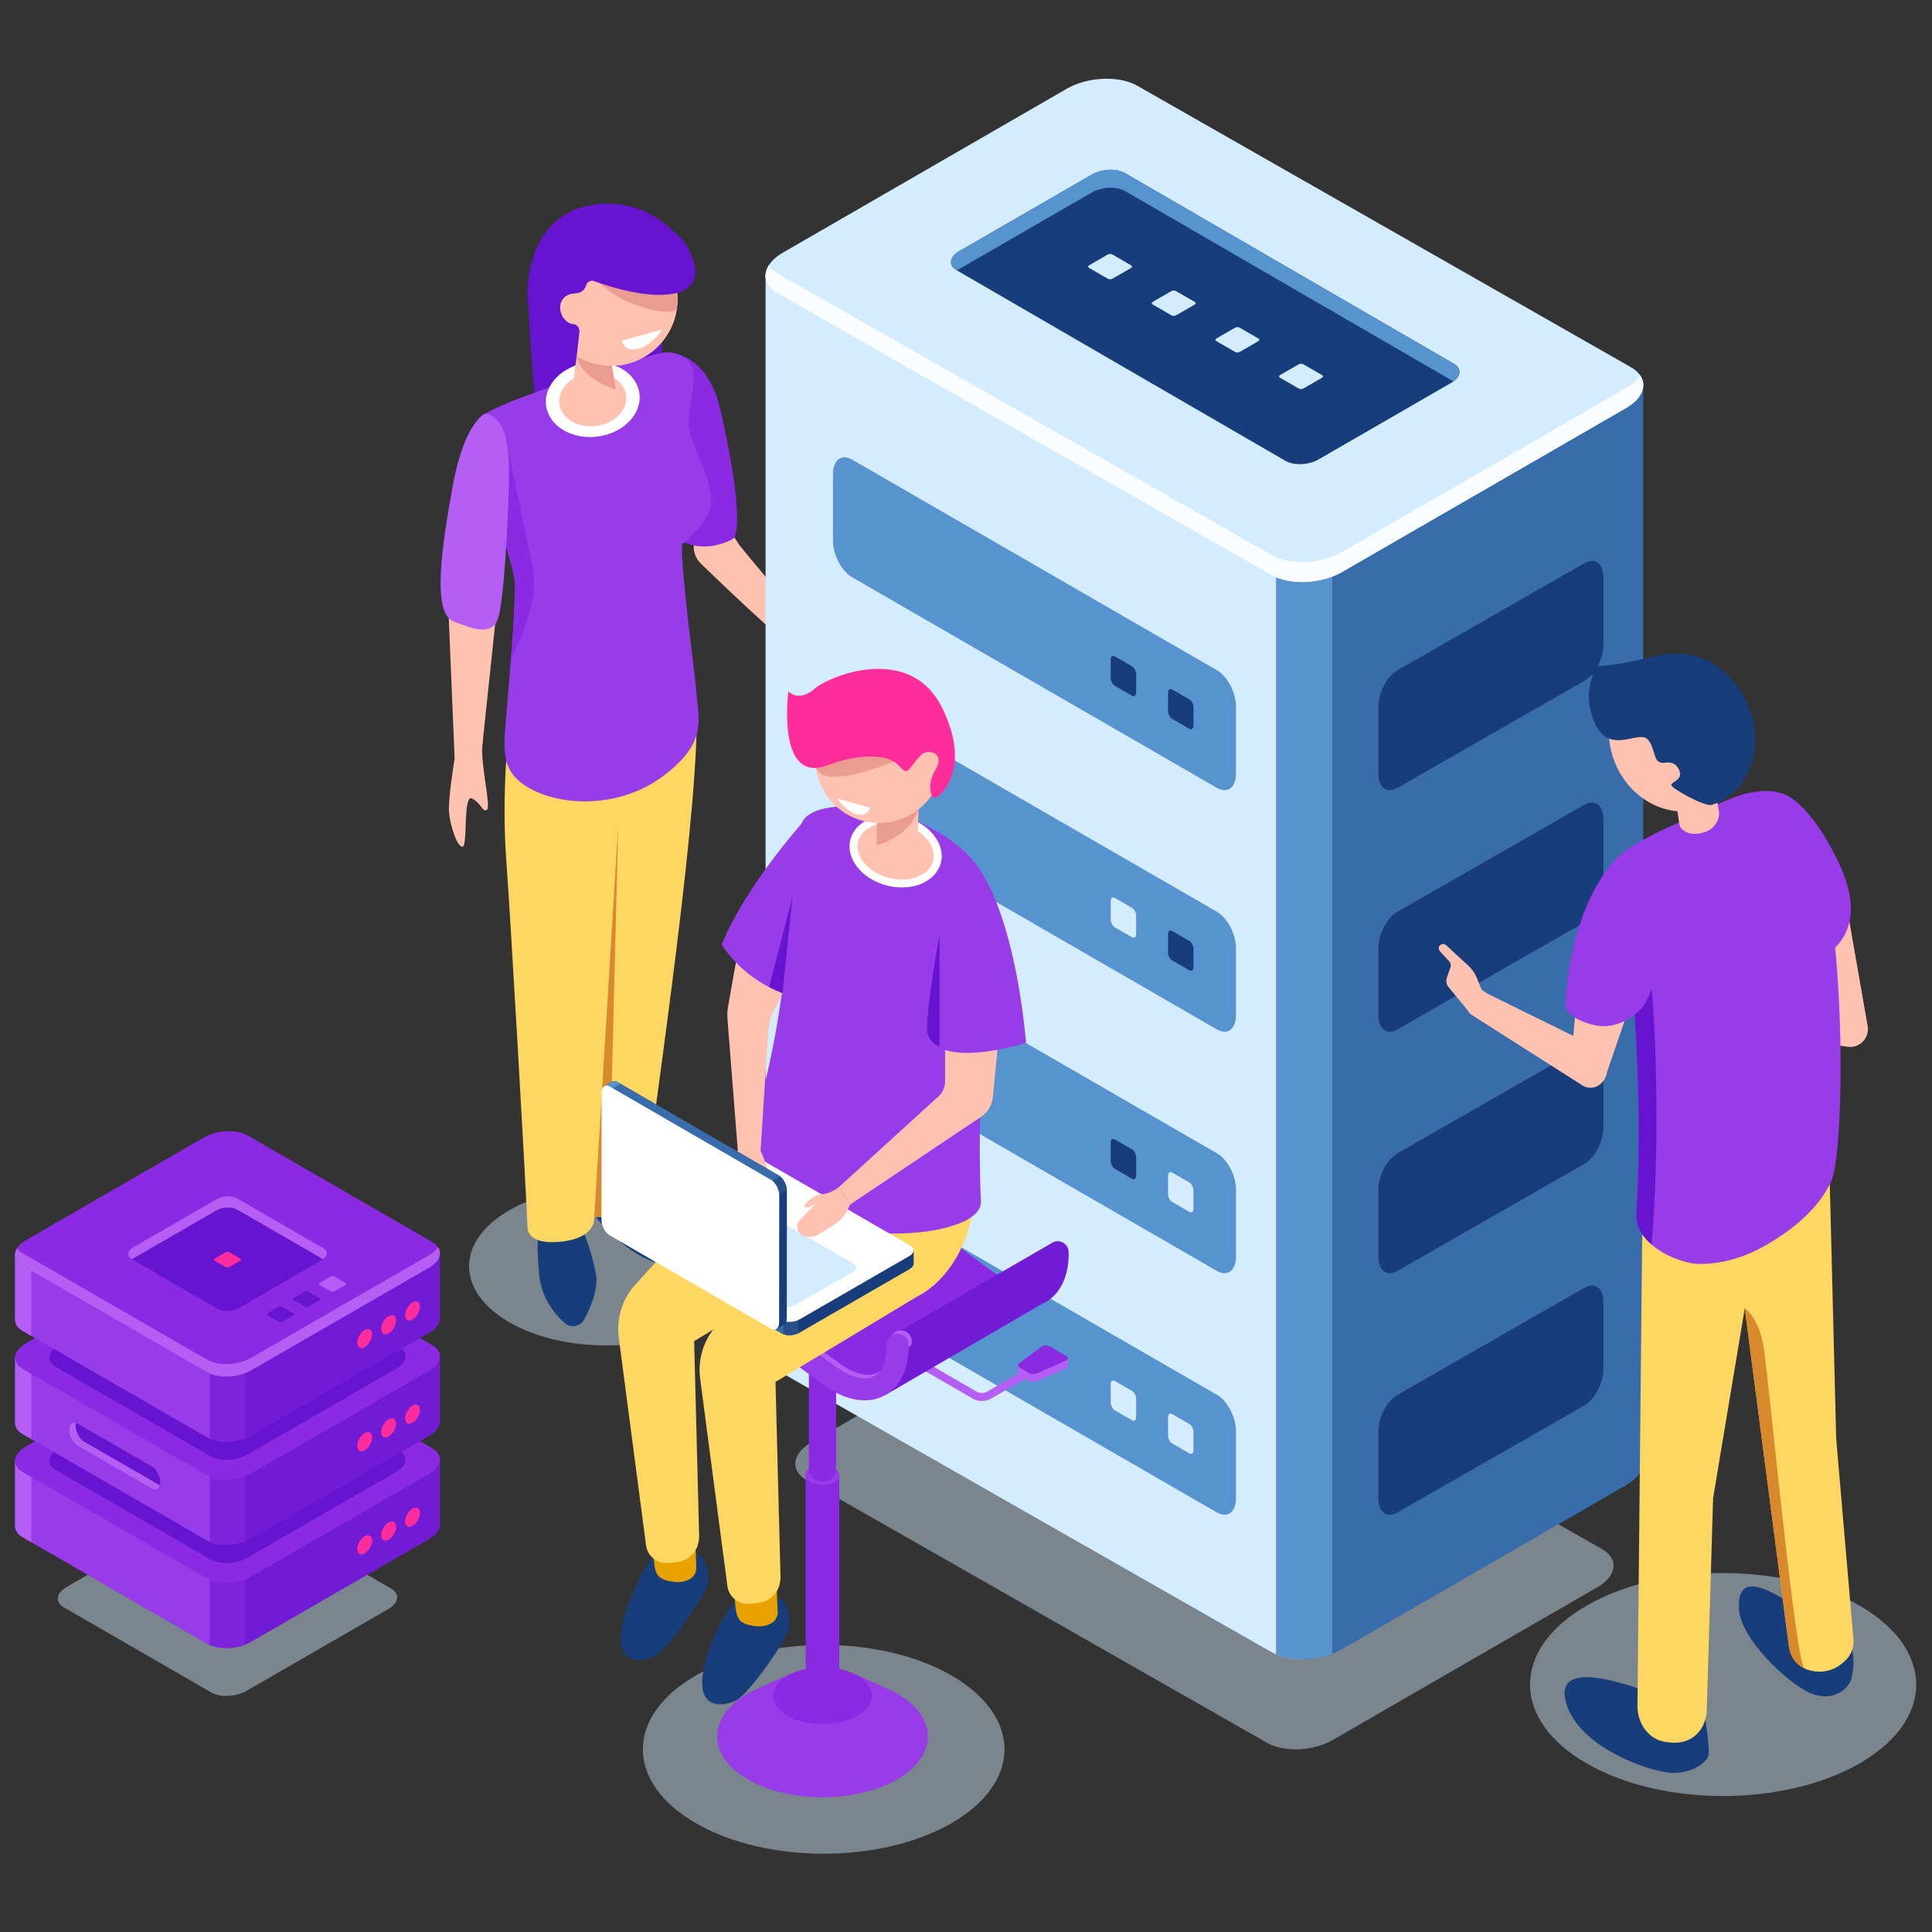 <?xml version="1.0" encoding="utf-8"?>
<!-- Generator: Adobe Illustrator 14.0.0, SVG Export Plug-In . SVG Version: 6.00 Build 43363)  -->
<!DOCTYPE svg PUBLIC "-//W3C//DTD SVG 1.1//EN" "http://www.w3.org/Graphics/SVG/1.1/DTD/svg11.dtd">
<svg version="1.1" id="Layer_1" xmlns="http://www.w3.org/2000/svg" xmlns:xlink="http://www.w3.org/1999/xlink" x="0px" y="0px"
	 width="500px" height="500px" viewBox="0 0 500 500" enable-background="new 0 0 500 500" xml:space="preserve">
<rect x="0" y="0" width="500" height="500" fill="#333333" stroke="none"/>
<g>
	<g>
		<path opacity="0.5" fill="#C4D9E8" d="M182,342.197c-13.864,8.004-36.339,8.004-50.203,0
			c-13.863-8.006-13.863-20.979-0.001-28.983c13.862-8.005,36.34-8.005,50.202,0C195.863,321.219,195.863,334.193,182,342.197z"/>
		<path opacity="0.5" fill="#C4D9E8" d="M481.274,456.359c-19.517,11.267-51.158,11.267-70.675-0.002
			c-19.516-11.268-19.518-29.535,0-40.804c19.516-11.269,51.157-11.268,70.675,0.002
			C500.792,426.822,500.794,445.093,481.274,456.359z"/>
		<g>
			<path fill="#6614CF" d="M136.541,75.776c0,0,0.926,19.089,2.379,31.918c1.452,12.829,32.349-9.854,32.349-9.854V83.234
				L136.541,75.776z"/>
			<g>
				<path fill="#173D7A" d="M152.997,313.28c0.464,1.161,8.468,10.907,16.474,13.341c3.48,1.06,5.821,1.198,7.355,1.018
					c1.539-0.185,2.488-1.77,1.97-3.232c-1.377-3.877-5.325-11.954-15.357-16.928C149.864,300.75,152.997,313.28,152.997,313.28z"/>
				<path fill="#173D7A" d="M150.328,317.024c0,0,3.016,7.076,3.944,12.994c0.568,3.607-1.414,8.298-3.044,11.405
					c-1.013,1.927-3.579,2.362-5.191,0.899c-2.617-2.376-5.948-6.499-6.498-12.421c-0.927-9.979,0-11.72,0-11.72L150.328,317.024z"
					/>
				<path fill="#FDD762" d="M131.043,196.429c0,0-1.043,12.586,0,26.509c1.045,13.921,4.783,79.031,5.48,94.693
					c0,0-0.35,4.743,8.83,3.698c9.181-1.045,8.442-6.309,8.442-6.309s12.892-0.175,13.298-7.772
					c0.407-7.6,13.204-90.748,13.204-120.64L131.043,196.429z"/>
				<g>
					<path fill="#FFC2B0" d="M185.067,131.351l6.316,9.783l21.711,26.226c0,0-0.745,2.434-3.449,3.071
						c-2.112,0.498-20.373-16.925-28.26-24.57c-2.095-2.031-2.443-5.265-0.833-7.697L185.067,131.351z"/>
					<path fill="#8A2AE3" d="M172.744,91.195c0,0,10.034-0.26,13.527,14.241c3.494,14.502,6.225,32.659,3.187,34.168
						c-9.12,4.529-14.891-0.771-14.891-0.771L172.744,91.195z"/>
					<path fill="#983BE9" d="M175.747,91.811c-1.712-0.715-3.633-0.81-5.416-0.297c-8.548,2.455-40.69,11.887-45.987,16.416
						c-6.121,5.231,9.179,34.628,8.958,44.266c-0.221,9.637-1.307,20.999-2.159,31.477c-0.852,10.478-2.004,16.222,6.565,20.676
						c8.571,4.454,23.202,4.661,34.154-3.685c10.954-8.345,8.967-14.056,8.511-20.115c-0.456-6.058-4.186-32.262-3.862-39.7
						c0,0,3.858-2.844,6.719-7.719c2.858-4.875-2.191-13.837-4.287-19.665c-2.097-5.826,1.181-12.488,0.533-17.243
						C179.141,93.773,177.578,92.575,175.747,91.811z"/>
					
						<ellipse transform="matrix(0.992 -0.127 0.127 0.992 -11.892 20.328)" fill="#FFFFFF" cx="153.396" cy="103.379" rx="12.175" ry="9.665"/>
					
						<ellipse transform="matrix(0.992 -0.127 0.127 0.992 -11.894 20.332)" fill="#FFC2B0" cx="153.396" cy="103.379" rx="8.701" ry="6.908"/>
					<path fill="#FFC2B0" d="M157.29,89.85c0,0-5.802-4.772-6.942-2.355c-1.14,2.417-2.08,12.788-2.08,12.788l11.523,3.096
						l-1.75-10.508C158.042,92.871,160.35,90.915,157.29,89.85z"/>
					<circle fill="#FFC2B0" cx="158.124" cy="77.47" r="17.204"/>
					<path fill="#EA9C92" d="M149.545,90.501c-0.103,0.542-0.2,1.123-0.293,1.716c1.157,5.985,10.113,8.605,10.113,8.605
						l-1.323-7.952c0,0,1.086-0.921,0.779-1.843C155.28,89.911,150.821,88.921,149.545,90.501z"/>
					<circle fill="#FFC2B0" cx="158.124" cy="77.47" r="17.204"/>
					<polygon fill="#FFC2B0" points="115.735,150.294 117.661,196.333 124.392,197.027 128.771,155.583 					"/>
					<path fill="#8A2AE3" d="M137.853,146.446c-2.227-9.831-6.625-31.549-6.625-31.549l-1.881,21.602
						c2.17,6.407,4.034,12.288,3.956,15.696c-0.13,5.656-0.559,11.91-1.063,18.227l0.001,0.02
						C132.24,170.441,140.082,156.276,137.853,146.446z"/>
					<path fill="#B45EF4" d="M125.628,106.985c0,0-5.38,2.056-8.427,18.587c-3.046,16.532-5.324,33.091,0.107,35.224
						c5.43,2.136,9.967,3.74,11.564-0.683c1.595-4.422,2.586-25.727,2.786-33.389C131.857,119.063,132.15,108.5,125.628,106.985z"/>
					<path fill="#FFC2B0" d="M211.485,165.443c0,0,2.915,1.071,5.021,3.366c1.728,1.883,2.675,3.48,3.431,4.606
						c1.677,2.5,3.089,7.906,2.068,8.579c-1.022,0.674-6.868-9.05-7.811-6.789c-0.943,2.262,0.007,4.353-1.201,4.387
						c-1.208,0.034-5.411-9.774-8.714-12.815C200.975,163.735,211.485,165.443,211.485,165.443z"/>
				</g>
				<path fill="#D8892B" d="M153.795,315.021c0,0,1.598-0.023,3.683-0.382l0,0l2.524-101.209L153.795,315.021z"/>
			</g>
			<path fill="#FFC2B0" d="M117.714,195.947c0,0-1.779,10.746-1.511,14.188c0.267,3.441,2.11,9.119,3.508,8.998
				c1.398-0.119,0.046-13.84,2.501-12.473c2.456,1.366,2.713,3.711,3.826,2.883c1.111-0.829-1.939-12.556-1.126-17.642
				C125.727,186.816,117.714,195.947,117.714,195.947z"/>
			<path fill="#EA9C92" d="M164.73,78.972c8.631,3.065,10.311,1.195,10.394,1.095c0.079-0.52,0.143-1.047,0.174-1.583
				c0.112-1.906-0.103-3.751-0.574-5.497l-22.391-3.023C152.333,69.964,155.868,75.824,164.73,78.972z"/>
			<path fill="#6614CF" d="M175.917,61.344c-2.033-1.743-9.372-10.364-22.52-8.328c-8.218,1.27-15.145,6.876-16.68,19.664
				c-1.037,8.616,2.126,17.102,7.951,23.377c0.316-0.147,0.643-0.281,0.936-0.473c3.292-2.168,3.647-3.36,3.647-3.37l0.729-6.526
				c-0.024-0.926-0.717-1.751-1.641-1.809c-0.715-0.045-1.583-0.388-2.41-1.468c-1.888-2.47-1.017-6.32,2.76-6.466
				c1.976-0.075,2.739-1.143,3.019-2.146c0.243-0.873,1.163-1.356,2.015-1.049c4.298,1.556,14.886,4.908,21.7,2.977
				C184.136,73.258,177.951,63.087,175.917,61.344z"/>
			<path fill="#FFFFFF" d="M166.113,86.743l5.263-1.445c0,0-2.512,3.952-6.18,4.959c-3.668,1.008-4.239-2.097-4.239-2.097
				L166.113,86.743z"/>
		</g>
	</g>
	<g>
		<g>
			<path opacity="0.5" fill="#C4D9E8" d="M327.885,451.027l-119.13-67.929c-4.356-2.515-3.81-6.91,1.22-9.813l68.546-39.574
				c5.029-2.906,12.641-3.22,16.995-0.705l119.133,67.929c4.354,2.516,3.81,6.909-1.221,9.814l-68.546,39.573
				C339.852,453.227,332.241,453.543,327.885,451.027z"/>
			<path fill="#396CAA" d="M425.269,378.067L425.269,378.067V99.952L314.704,71.014L294.34,59.256
				c-4.674-2.698-12.838-2.36-18.236,0.755l-18.999,10.97l-58.971-0.033l17.461,268.484c-0.132,1.825,0.886,3.588,3.131,4.883
				l110.336,83.255c4.674,2.698,12.838,2.36,18.234-0.757l73.532-42.454C423.943,382.563,425.445,380.236,425.269,378.067z"/>
			<path fill="#D4ECFF" d="M285.879,57.448c-3.42,0.083-6.97,0.944-9.775,2.563l-18.999,10.97l-58.971-0.033v278.866
				c-0.134,1.826,0.885,3.589,3.13,4.883l127.799,72.873c2.246,1.298,5.298,1.884,8.462,1.809l1.316-280.608L285.879,57.448z"/>
			<path fill="#5793CE" d="M330.236,428.146c4.03,1.726,9.861,1.631,14.575-0.168V145.455h-14.575V428.146z"/>
			<path fill="#D4ECFF" d="M329.063,148.804L201.264,75.932c-4.673-2.698-4.088-7.413,1.309-10.527l73.531-42.454
				c5.398-3.116,13.563-3.455,18.236-0.756l127.798,72.872c4.673,2.699,4.089,7.412-1.309,10.528l-73.532,42.453
				C341.9,151.164,333.736,151.502,329.063,148.804z"/>
			<path fill="#FAFDFF" d="M420.829,100.423l-73.532,42.454c-5.396,3.116-13.561,3.455-18.234,0.756L201.264,70.761
				c-1.043-0.602-1.807-1.308-2.333-2.069c-1.605,2.583-0.877,5.387,2.333,7.24l127.799,72.872
				c4.674,2.698,12.838,2.36,18.234-0.757l73.532-42.453c4.193-2.422,5.467-5.804,3.642-8.459
				C423.739,98.313,422.521,99.448,420.829,100.423z"/>
			<g>
				<path fill="#173D7A" d="M332.678,119.271l-85.085-49.321c-2.187-1.264-1.913-3.468,0.613-4.927l34.408-19.866
					c2.526-1.458,6.348-1.616,8.534-0.354l85.085,49.322c2.188,1.262,1.913,3.468-0.612,4.926l-34.41,19.866
					C338.686,120.375,334.865,120.533,332.678,119.271z"/>
				<g>
					<path fill="#D4ECFF" d="M286.742,72.164l-4.93-2.846c-0.303-0.175-0.265-0.48,0.085-0.682l4.76-2.749
						c0.349-0.202,0.879-0.224,1.181-0.049l4.932,2.846c0.303,0.175,0.264,0.479-0.086,0.682l-4.761,2.749
						C287.574,72.316,287.045,72.339,286.742,72.164z"/>
					<path fill="#D4ECFF" d="M303.215,81.634l-4.932-2.846c-0.302-0.174-0.264-0.48,0.085-0.682l4.761-2.749
						c0.351-0.202,0.879-0.224,1.181-0.048l4.93,2.847c0.305,0.175,0.266,0.479-0.084,0.681l-4.761,2.749
						C304.047,81.788,303.516,81.81,303.215,81.634z"/>
					<path fill="#D4ECFF" d="M319.686,91.106l-4.931-2.847c-0.303-0.174-0.264-0.479,0.085-0.681l4.763-2.749
						c0.348-0.202,0.876-0.224,1.18-0.049l4.93,2.847c0.303,0.175,0.267,0.48-0.085,0.681l-4.76,2.749
						C320.518,91.26,319.988,91.281,319.686,91.106z"/>
					<path fill="#D4ECFF" d="M336.159,100.578l-4.933-2.847c-0.304-0.174-0.265-0.48,0.085-0.681l4.761-2.75
						c0.351-0.202,0.879-0.223,1.18-0.049l4.932,2.847c0.304,0.174,0.267,0.48-0.085,0.682l-4.761,2.748
						C336.99,100.731,336.459,100.752,336.159,100.578z"/>
				</g>
				<path fill="#5793CE" d="M247.592,69.949l0.1,0.058c0.167-0.119,0.321-0.241,0.513-0.352l34.408-19.866
					c2.526-1.458,6.348-1.617,8.534-0.354l84.983,49.263c2.016-1.443,2.122-3.407,0.102-4.574l-85.085-49.322
					c-2.187-1.262-6.008-1.104-8.534,0.354l-34.408,19.866C245.68,66.481,245.405,68.686,247.592,69.949z"/>
			</g>
			<g>
				<path fill="#5793CE" d="M314.941,203.905l-94.428-54.52c-2.723-1.572-4.931-5.788-4.931-9.418v-17.299
					c0-3.63,2.208-5.299,4.931-3.727l94.428,54.519c2.725,1.573,4.933,5.79,4.933,9.419v17.3
					C319.874,203.809,317.666,205.477,314.941,203.905z"/>
				<g>
					<path fill="#173D7A" d="M307.801,188.611l-4.438-2.562c-0.591-0.342-1.074-1.261-1.074-2.052v-4.74
						c0-0.792,0.483-1.155,1.074-0.813l4.438,2.563c0.594,0.343,1.076,1.262,1.076,2.053v4.74
						C308.877,188.591,308.395,188.955,307.801,188.611z"/>
					<path fill="#173D7A" d="M292.963,180.045l-4.438-2.563c-0.594-0.342-1.074-1.262-1.074-2.053v-4.74
						c0-0.791,0.48-1.154,1.074-0.812l4.438,2.563c0.594,0.341,1.074,1.261,1.074,2.052v4.741
						C294.037,180.023,293.557,180.387,292.963,180.045z"/>
				</g>
			</g>
			<g>
				<path fill="#5793CE" d="M314.941,266.412l-94.428-54.52c-2.723-1.572-4.931-5.789-4.931-9.418v-17.301
					c0-3.629,2.208-5.297,4.931-3.727l94.428,54.52c2.725,1.572,4.933,5.789,4.933,9.417v17.301
					C319.874,266.315,317.666,267.985,314.941,266.412z"/>
				<g>
					<path fill="#173D7A" d="M307.801,251.118l-4.438-2.562c-0.591-0.342-1.074-1.262-1.074-2.053v-4.741
						c0-0.791,0.483-1.155,1.074-0.811l4.438,2.561c0.594,0.343,1.076,1.262,1.076,2.053v4.74
						C308.877,251.098,308.395,251.46,307.801,251.118z"/>
					<path fill="#D4ECFF" d="M292.963,242.552l-4.438-2.563c-0.594-0.343-1.074-1.261-1.074-2.052v-4.741
						c0-0.79,0.48-1.154,1.074-0.811l4.438,2.561c0.594,0.343,1.074,1.262,1.074,2.053v4.74
						C294.037,242.53,293.557,242.893,292.963,242.552z"/>
				</g>
			</g>
			<g>
				<path fill="#5793CE" d="M314.941,328.917l-94.428-54.518c-2.723-1.573-4.931-5.788-4.931-9.42v-17.299
					c0-3.63,2.208-5.299,4.931-3.727l94.428,54.52c2.725,1.572,4.933,5.789,4.933,9.418v17.301
					C319.874,328.823,317.666,330.491,314.941,328.917z"/>
				<g>
					<path fill="#D4ECFF" d="M307.801,313.625l-4.438-2.563c-0.591-0.343-1.074-1.261-1.074-2.054v-4.739
						c0-0.791,0.483-1.155,1.074-0.812l4.438,2.563c0.594,0.342,1.076,1.262,1.076,2.052v4.741
						C308.877,313.604,308.395,313.967,307.801,313.625z"/>
					<path fill="#173D7A" d="M292.963,305.057l-4.438-2.561c-0.594-0.343-1.074-1.261-1.074-2.054v-4.739
						c0-0.792,0.48-1.155,1.074-0.813l4.438,2.562c0.594,0.343,1.074,1.261,1.074,2.053v4.74
						C294.037,305.037,293.557,305.401,292.963,305.057z"/>
				</g>
			</g>
			<g>
				<path fill="#5793CE" d="M314.941,391.425l-94.428-54.52c-2.723-1.572-4.931-5.789-4.931-9.418v-17.301
					c0-3.629,2.208-5.298,4.931-3.725l94.428,54.519c2.725,1.57,4.933,5.787,4.933,9.418v17.3
					C319.874,391.328,317.666,392.996,314.941,391.425z"/>
				<g>
					<path fill="#D4ECFF" d="M307.801,376.132l-4.438-2.563c-0.591-0.341-1.074-1.263-1.074-2.052v-4.743
						c0-0.789,0.483-1.153,1.074-0.81l4.438,2.561c0.594,0.343,1.076,1.263,1.076,2.052v4.742
						C308.877,376.109,308.395,376.473,307.801,376.132z"/>
					<path fill="#D4ECFF" d="M292.963,367.565l-4.438-2.564c-0.594-0.342-1.074-1.261-1.074-2.052v-4.74
						c0-0.791,0.48-1.155,1.074-0.812l4.438,2.56c0.594,0.345,1.074,1.264,1.074,2.056v4.738
						C294.037,367.544,293.557,367.906,292.963,367.565z"/>
				</g>
			</g>
		</g>
		<g>
			<path fill="#173D7A" d="M361.654,203.905l48.377-27.698c2.722-1.571,4.929-5.788,4.929-9.417v-17.301
				c0-3.628-2.207-5.297-4.929-3.727l-48.377,27.698c-2.723,1.573-4.93,5.79-4.93,9.419v17.3
				C356.725,203.809,358.932,205.477,361.654,203.905z"/>
			<path fill="#173D7A" d="M361.654,266.412l48.377-27.698c2.722-1.573,4.929-5.789,4.929-9.418v-17.3
				c0-3.631-2.207-5.298-4.929-3.727l-48.377,27.698c-2.723,1.572-4.93,5.789-4.93,9.417v17.301
				C356.725,266.315,358.932,267.985,361.654,266.412z"/>
			<path fill="#173D7A" d="M361.654,328.917l48.377-27.697c2.722-1.57,4.929-5.787,4.929-9.417v-17.302
				c0-3.629-2.207-5.297-4.929-3.726l-48.377,27.698c-2.723,1.572-4.93,5.789-4.93,9.418v17.301
				C356.725,328.823,358.932,330.491,361.654,328.917z"/>
			<path fill="#173D7A" d="M361.654,391.425l48.377-27.697c2.722-1.573,4.929-5.789,4.929-9.418v-17.301
				c0-3.632-2.207-5.299-4.929-3.726l-48.377,27.697c-2.723,1.57-4.93,5.787-4.93,9.418v17.3
				C356.725,391.328,358.932,392.996,361.654,391.425z"/>
		</g>
	</g>
	<g>
		<path opacity="0.5" fill="#C4D9E8" d="M54.646,437.992l-38.095-21.994c-2.338-1.35-2.044-3.708,0.655-5.266l36.785-21.238
			c2.699-1.559,6.784-1.729,9.122-0.38l38.096,21.997c2.337,1.348,2.043,3.706-0.656,5.266l-36.785,21.236
			C61.069,439.173,56.984,439.343,54.646,437.992z"/>
		<g>
			<path fill="#721BD5" d="M113.845,394.357L113.845,394.357v-16.459l-36.908-0.021l-12.757-7.364
				c-2.929-1.692-8.042-1.479-11.423,0.473l-11.902,6.873l-36.941-0.021v16.928c-0.084,1.144,0.554,2.248,1.961,3.062l47.703,27.541
				c2.929,1.69,8.042,1.479,11.423-0.473l46.062-26.594C113.013,397.174,113.955,395.715,113.845,394.357z"/>
			<path fill="#983BE9" d="M58.879,369.38c-2.142,0.052-4.366,0.591-6.123,1.605l-11.902,6.873l-36.941-0.021v16.928
				c-0.084,1.144,0.554,2.248,1.961,3.062l47.703,27.541c1.407,0.813,3.32,1.18,5.301,1.133V369.38z"/>
			<path fill="#B45EF4" d="M8.094,377.841l-4.181-0.004v16.928c-0.084,1.144,0.554,2.248,1.961,3.062l2.219,1.279V377.841z"/>
			<path fill="#7E23DC" d="M54.313,425.727c2.525,1.084,6.178,1.021,9.131-0.104v-19.22h-9.131V425.727z"/>
			<path fill="#8A2AE3" d="M53.578,408.5L5.875,380.957c-2.928-1.689-2.561-4.642,0.82-6.594l46.062-26.594
				c3.381-1.952,8.495-2.165,11.423-0.475l47.703,27.544c2.929,1.689,2.561,4.643-0.82,6.595l-46.062,26.593
				C61.62,409.979,56.507,410.19,53.578,408.5z"/>
			<path fill="#6614CF" d="M54.437,403.543l-39.976-23.08c-2.453-1.415-2.146-3.891,0.688-5.524l38.6-22.287
				c2.833-1.637,7.119-1.814,9.572-0.397l39.976,23.08c2.454,1.417,2.146,3.891-0.687,5.527l-38.6,22.286
				C61.176,404.781,56.891,404.959,54.437,403.543z"/>
			<g>
				<path fill="#FF2C9C" d="M96.298,398.701c0,1.229-0.862,2.723-1.926,3.338c-1.065,0.613-1.927,0.115-1.927-1.114
					c0-1.227,0.862-2.722,1.927-3.336C95.436,396.976,96.298,397.474,96.298,398.701z"/>
				<path fill="#FF2C9C" d="M102.498,395.123c0,1.229-0.862,2.723-1.926,3.337c-1.065,0.615-1.928,0.117-1.928-1.112
					c0-1.229,0.863-2.723,1.928-3.338C101.635,393.396,102.498,393.894,102.498,395.123z"/>
				<path fill="#FF2C9C" d="M108.697,391.543c0,1.229-0.863,2.724-1.927,3.339c-1.064,0.613-1.926,0.115-1.926-1.113
					c0-1.229,0.862-2.724,1.926-3.337C107.834,389.817,108.697,390.315,108.697,391.543z"/>
			</g>
		</g>
		<g>
			<path fill="#721BD5" d="M113.845,367.664L113.845,367.664v-16.46l-36.908-0.021l-12.757-7.365
				c-2.929-1.69-8.042-1.478-11.423,0.473l-11.902,6.873l-36.941-0.021v16.929c-0.084,1.144,0.554,2.248,1.961,3.061l47.703,27.541
				c2.929,1.69,8.042,1.479,11.423-0.475l46.062-26.592C113.013,370.479,113.955,369.021,113.845,367.664z"/>
			<path fill="#983BE9" d="M58.879,342.686c-2.142,0.052-4.366,0.591-6.123,1.605l-11.902,6.873l-36.941-0.021v16.929
				c-0.084,1.144,0.554,2.248,1.961,3.061l47.703,27.541c1.407,0.813,3.32,1.181,5.301,1.133V342.686z"/>
			<path fill="#B45EF4" d="M8.094,351.145l-4.181-0.002v16.929c-0.084,1.144,0.554,2.248,1.961,3.061l2.219,1.281V351.145z"/>
			<path fill="#7E23DC" d="M54.313,399.033c2.525,1.081,6.178,1.021,9.131-0.104v-19.222h-9.131V399.033z"/>
			<path fill="#8A2AE3" d="M53.578,381.807L5.875,354.265c-2.928-1.691-2.561-4.645,0.82-6.595l46.062-26.595
				c3.381-1.952,8.495-2.163,11.423-0.473l47.703,27.542c2.929,1.689,2.561,4.642-0.82,6.595l-46.062,26.593
				C61.62,383.284,56.507,383.497,53.578,381.807z"/>
			<path fill="#6614CF" d="M54.437,376.85l-39.976-23.081c-2.453-1.417-2.146-3.891,0.688-5.526l38.6-22.286
				c2.833-1.636,7.119-1.813,9.572-0.396l39.976,23.081c2.454,1.415,2.146,3.891-0.687,5.526l-38.6,22.285
				C61.176,378.087,56.891,378.265,54.437,376.85z"/>
			<g>
				<path fill="#FF2C9C" d="M96.298,372.009c0,1.228-0.862,2.722-1.926,3.335c-1.065,0.614-1.927,0.117-1.927-1.111
					c0-1.229,0.862-2.723,1.927-3.338C95.436,370.281,96.298,370.778,96.298,372.009z"/>
				<path fill="#FF2C9C" d="M102.498,368.428c0,1.229-0.862,2.723-1.926,3.338c-1.065,0.614-1.928,0.117-1.928-1.112
					s0.863-2.724,1.928-3.337C101.635,366.7,102.498,367.199,102.498,368.428z"/>
				<path fill="#FF2C9C" d="M108.697,364.851c0,1.227-0.863,2.722-1.927,3.335c-1.064,0.615-1.926,0.118-1.926-1.111
					s0.862-2.722,1.926-3.338C107.834,363.123,108.697,363.621,108.697,364.851z"/>
			</g>
		</g>
		<g>
			<path fill="#721BD5" d="M113.845,340.969L113.845,340.969V324.51l-36.908-0.021l-12.757-7.364
				c-2.929-1.69-8.042-1.478-11.423,0.473l-11.902,6.872l-36.941-0.021v16.929c-0.084,1.145,0.554,2.248,1.961,3.061l47.703,27.542
				c2.929,1.689,8.042,1.477,11.423-0.473l46.062-26.596C113.013,343.786,113.955,342.327,113.845,340.969z"/>
			<path fill="#983BE9" d="M58.879,315.993c-2.142,0.052-4.366,0.591-6.123,1.604l-11.902,6.872l-36.941-0.021v16.929
				c-0.084,1.145,0.554,2.248,1.961,3.061l47.703,27.542c1.407,0.812,3.32,1.181,5.301,1.131V315.993z"/>
			<path fill="#B45EF4" d="M8.094,324.451l-4.181-0.003v16.929c-0.084,1.145,0.554,2.248,1.961,3.061l2.219,1.281V324.451z"/>
			<path fill="#7E23DC" d="M54.313,372.339c2.525,1.082,6.178,1.021,9.131-0.104v-19.22h-9.131V372.339z"/>
			<path fill="#8A2AE3" d="M53.578,355.112L5.875,327.569c-2.928-1.688-2.561-4.642,0.82-6.594l46.062-26.594
				c3.381-1.952,8.495-2.165,11.423-0.475l47.703,27.543c2.929,1.69,2.561,4.642-0.82,6.595l-46.062,26.594
				C61.62,356.591,56.507,356.803,53.578,355.112z"/>
			<path fill="#B45EF4" d="M111.063,324.806l-46.062,26.593c-3.381,1.954-8.495,2.165-11.423,0.474L5.875,324.331
				c-0.653-0.379-1.133-0.819-1.461-1.297c-1.006,1.619-0.55,3.375,1.461,4.535l47.703,27.543c2.929,1.69,8.042,1.479,11.423-0.474
				l46.062-26.594c2.627-1.517,3.425-3.636,2.281-5.301C112.885,323.485,112.123,324.194,111.063,324.806z"/>
			<g>
				<path fill="#FF2C9C" d="M96.298,345.313c0,1.229-0.862,2.723-1.926,3.337c-1.065,0.615-1.927,0.116-1.927-1.111
					c0-1.229,0.862-2.725,1.927-3.337C95.436,343.588,96.298,344.086,96.298,345.313z"/>
				<path fill="#FF2C9C" d="M102.498,341.735c0,1.229-0.862,2.722-1.926,3.336c-1.065,0.614-1.928,0.116-1.928-1.114
					c0-1.226,0.863-2.721,1.928-3.334C101.635,340.008,102.498,340.505,102.498,341.735z"/>
				<path fill="#FF2C9C" d="M108.697,338.154c0,1.229-0.863,2.724-1.927,3.339c-1.064,0.614-1.926,0.116-1.926-1.113
					s0.862-2.722,1.926-3.337C107.834,336.429,108.697,336.926,108.697,338.154z"/>
			</g>
			<g>
				<path fill="#6614CF" d="M56.399,338.769l-22.323-12.888c-1.371-0.791-1.198-2.173,0.383-3.087l21.555-12.443
					c1.582-0.914,3.976-1.014,5.346-0.223l22.322,12.889c1.37,0.791,1.198,2.172-0.384,3.086l-21.555,12.444
					C60.162,339.462,57.77,339.56,56.399,338.769z"/>
				<path fill="#FF2C9C" d="M58.536,327.979l-3.088-1.786c-0.189-0.109-0.166-0.299,0.054-0.427l2.982-1.721
					c0.219-0.128,0.549-0.141,0.74-0.03l3.088,1.783c0.189,0.108,0.166,0.3-0.052,0.425l-2.983,1.723
					C59.058,328.073,58.726,328.088,58.536,327.979z"/>
				<path fill="#6614CF" d="M72.221,342.122l-3.088-1.783c-0.19-0.109-0.166-0.3,0.053-0.428l2.981-1.722
					c0.22-0.127,0.551-0.14,0.74-0.03l3.089,1.783c0.189,0.109,0.166,0.301-0.052,0.427l-2.983,1.722
					C72.741,342.217,72.41,342.229,72.221,342.122z"/>
				<path fill="#6614CF" d="M78.967,338.188l-3.088-1.783c-0.189-0.109-0.166-0.3,0.054-0.426l2.981-1.724
					c0.219-0.126,0.55-0.139,0.741-0.03l3.087,1.786c0.19,0.108,0.167,0.299-0.053,0.426l-2.981,1.721
					C79.488,338.284,79.156,338.298,78.967,338.188z"/>
				<path fill="#B45EF4" d="M85.713,334.254l-3.088-1.784c-0.19-0.107-0.167-0.297,0.053-0.425l2.982-1.722
					c0.219-0.127,0.55-0.142,0.74-0.031l3.089,1.782c0.189,0.111,0.166,0.302-0.054,0.428l-2.982,1.722
					C86.235,334.352,85.903,334.364,85.713,334.254z"/>
				<path fill="#B45EF4" d="M34.076,325.881l0.063,0.036c0.104-0.074,0.201-0.151,0.32-0.221l21.555-12.444
					c1.582-0.913,3.976-1.012,5.346-0.222l22.259,12.853c1.263-0.904,1.329-2.135,0.063-2.866l-22.322-12.889
					c-1.371-0.791-3.765-0.691-5.346,0.223l-21.555,12.443C32.878,323.708,32.706,325.09,34.076,325.881z"/>
			</g>
		</g>
		<path fill="#6614CF" d="M39.321,385.284l-19.312-11.149c-1.191-0.688-2.156-2.531-2.156-4.119l0,0c0-1.588,0.965-2.316,2.156-1.63
			l19.312,11.15c1.191,0.687,2.157,2.532,2.157,4.118l0,0C41.478,385.242,40.513,385.973,39.321,385.284z"/>
		<path fill="#B45EF4" d="M41.05,384.222L21.736,373.07c-1.19-0.687-2.156-2.53-2.156-4.117c0-0.27,0.037-0.503,0.087-0.718
			c-1.027-0.375-1.814,0.349-1.814,1.78c0,1.588,0.965,3.432,2.156,4.119l19.312,11.149c0.991,0.572,1.816,0.155,2.069-0.913
			C41.278,384.331,41.166,384.289,41.05,384.222z"/>
	</g>
	<g>
		<path fill="#173D7A" d="M474.438,421.301c3.383,1.445,5.514,5.221,5.232,9.274c-0.135,1.911-0.364,3.694-0.764,4.532
			c-1.077,2.262-4.605,5.363-10.239,3.136c-5.633-2.226-18.143-13.979-18.611-21.675
			C449.185,402.277,465.526,417.496,474.438,421.301z"/>
		<path fill="#173D7A" d="M441.342,444.94c0,0,1.351,8.24,0.693,9.751c-0.656,1.51-4.575,4.733-10.367,4.036
			c-5.793-0.695-22.455-6.442-26.168-17.424c-5.753-17.024,32.166,1.276,32.166,1.276L441.342,444.94z"/>
		<path fill="#FDD762" d="M425.059,313.208l-1.29,128.639c0.135,4.475,3.065,8.253,7.007,8.916c0.487,0.085,1.009,0.151,1.567,0.199
			c3.991,0.35,6.315-1.361,7.642-3.162c1.074-1.456,1.64-3.302,1.721-5.192l1.643-54.915l8.197-49.099l11.344,86.899
			c0.182,2.351,1.306,4.524,3.116,5.722c1.251,0.828,2.947,1.47,5.171,1.402c3.247-0.098,5.501-1.835,6.878-3.386
			c1.09-1.23,1.664-2.918,1.642-4.654l-4.497-52.284l-1.672-66.692L425.059,313.208z"/>
		<path fill="#FFC2B0" d="M478.792,270.956c-0.235,0-0.471-0.018-0.706-0.055l-20.547-3.183c-2.523-0.392-4.252-2.753-3.86-5.275
			s2.761-4.25,5.273-3.86l14.18,2.197l-4.839-27.714c-0.438-2.516,1.243-4.911,3.756-5.348c2.512-0.442,4.909,1.242,5.35,3.757
			l5.946,34.064c0.258,1.468-0.209,2.97-1.253,4.032C481.217,270.463,480.022,270.956,478.792,270.956z"/>
		<path fill="#983BE9" d="M460.031,205.222c0,0,6.868-0.402,15.72,17.83c8.854,18.232-3.271,23.992-3.271,23.992L460.031,205.222z"
			/>
		<path fill="#983BE9" d="M441.185,209.994c0.312-0.125,18.946-12.125,25.837,0.433c11.231,20.476,10.57,86.389,7.025,94.928
			c-3.284,7.9-11.48,13.727-17.225,17.008c-5.109,2.919-10.83,4.708-16.716,4.755c-5.825,0.047-16.99-5.132-16.586-12.745
			c1.864-35.017-1.231-64.531-4.091-93.17C419.43,221.203,423.002,217.355,441.185,209.994z"/>
		<g>
			<path fill="#FFC2B0" d="M411.785,281.501c0.528-0.024,1.055-0.155,1.554-0.397c1.36-0.661,2.33-2.052,2.573-3.694l8.86-25.835
				c0.395-2.669-4.263-13.075-6.637-13.517c-2.379-0.44-8.403,4.28-8.797,6.948l-2.176,23.083l-21.871-10.76
				c-2.27-1.197-4.148-3.627-5.49-1.382c-1.343,2.246-0.81,5.289,1.191,6.796l28.187,17.93
				C409.959,281.262,410.874,281.541,411.785,281.501z"/>
		</g>
		<path fill="#FFC2B0" d="M383.592,256.466l-1.38-3.362c-0.495-1.211-1.248-2.295-2.21-3.181l-5.769-5.319
			c-0.488-0.45-1.259-0.379-1.656,0.153l0,0c-0.323,0.433-0.294,1.034,0.071,1.432l2.41,2.618c0.392,0.428,0.515,1.037,0.319,1.583
			l-0.919,2.571c-0.307,0.862-0.139,1.819,0.442,2.526l5.784,7.008L383.592,256.466z"/>
		<path fill="#983BE9" d="M419.43,221.203c0,0-12.441,9.588-14.352,38.779c0,0-0.269,3.235,6.92,5.177
			c7.19,1.941,12.104-3.62,12.104-3.62S432.469,242.163,419.43,221.203z"/>
		<path fill="#FFC2B0" d="M442.892,198.712l2.034,11.722c0,0,0.076,4-4.388,5.108c-4.467,1.108-5.847-1.775-5.847-1.775
			l-2.02-13.202L442.892,198.712z"/>
		<path fill="#FFC2B0" d="M418.765,199.163c4.83,9.357,15.487,13.436,23.805,9.108s11.145-15.421,6.316-24.779
			c-4.829-9.358-15.484-13.436-23.804-9.108C416.766,178.71,413.937,189.805,418.765,199.163z"/>
		<path fill="#173D7A" d="M430.798,197.405c-0.706,0.109-1.415-0.098-1.915-0.608c-0.871-0.889-1.229-5.606-3.51-6.002
			c-3.566-0.62-10.808,4.956-13.748-7.014c-1.526-6.22,1.251-8.422,0.642-11.869c0,0,0.033,1.774,16.052-2.093
			c16.017-3.868,23.764,9.612,25.329,16.4c1.563,6.787,0.187,18.626-10.62,22.081c-1.791,0.573-10.572-4.3-10.514-5.147
			c0.061-0.847,2.979-1.303,2.149-3.598C433.974,197.643,432.646,197.122,430.798,197.405z"/>
		<path fill="#D8892B" d="M451.545,338.594l11.344,86.899c0.182,2.351,1.306,4.524,3.116,5.722c0.296,0.195,0.622,0.38,0.969,0.548
			c-2.354-1.767-9.23-74.708-10.501-82.82C455.199,340.824,451.545,338.594,451.545,338.594z"/>
	</g>
	<path fill="#6614CF" d="M423.084,262.494l-0.002,0.288c1.017,16.118,1.424,33.082,0.438,51.591c-0.161,3.017,1.508,5.644,3.93,7.72
		c2.834-35.462,0-66.356,0-66.356C425.922,260.955,423.084,262.494,423.084,262.494z"/>
	<g>
		<path opacity="0.5" fill="#C4D9E8" d="M246.254,471.828c-18.273,10.551-47.901,10.551-66.175,0
			c-18.273-10.55-18.275-27.656-0.002-38.208c18.274-10.548,47.902-10.548,66.176,0.003
			C264.527,444.175,264.527,461.279,246.254,471.828z"/>
		<g>
			<g>
				<path fill="#983BE9" d="M232.147,438.262c-1.173-0.676-2.435-1.265-3.749-1.793l0.037-0.001l-7.212-3.199l0.544,1.262
					c-5.466-1.09-11.398-1.156-16.914-0.181l0.336-1.399l-8.485,3.761l0.051,0.003c-1.104,0.469-2.174,0.972-3.172,1.548
					c-10.648,6.146-10.648,16.117,0.001,22.264c10.648,6.149,27.914,6.149,38.563,0C242.796,454.379,242.795,444.41,232.147,438.262
					z"/>
				<path fill="#8A2AE3" d="M221.9,444.068c-4.989,2.88-13.081,2.88-18.07-0.002c-4.99-2.878-4.99-7.552,0-10.432
					c4.989-2.883,13.081-2.881,18.07,0C226.891,436.515,226.891,441.188,221.9,444.068z"/>
			</g>
			<g>
				<path fill="#8A2AE3" d="M212.865,440.84L212.865,440.84c-2.399,0-4.344-1.945-4.344-4.344v-54.912h8.688v54.912
					C217.209,438.895,215.264,440.84,212.865,440.84z"/>
				<path fill="#983BE9" d="M215.922,383.577c-1.732,1-4.54,1-6.271,0c-1.731-0.999-1.731-2.621,0-3.621
					c1.731-0.999,4.54-0.999,6.271,0C217.652,380.956,217.652,382.578,215.922,383.577z"/>
			</g>
			<path fill="#8A2AE3" d="M212.865,383.47L212.865,383.47c-1.945,0-3.522-1.577-3.522-3.521V328.33h7.044v51.619
				C216.387,381.893,214.811,383.47,212.865,383.47z"/>
			<g>
				<path fill="#B45EF4" d="M263.497,355.377v-2.019l2.854-0.413l3.197-2.392c0.518-0.388,1.506-0.426,2.106-0.079l2.36,1.361
					l2.337-0.337v2.047l-0.011,0.001c-0.012,0.233-0.187,0.463-0.537,0.618l-7.445,3.315c-0.588,0.264-1.425,0.233-1.951-0.071
					l-2.479-1.433c-0.285-0.163-0.419-0.381-0.419-0.602L263.497,355.377z"/>
				<path fill="#8A2AE3" d="M263.805,352.814l5.744-4.3c0.518-0.387,1.506-0.422,2.106-0.076l4.285,2.474
					c0.599,0.346,0.536,0.916-0.136,1.217l-7.445,3.315c-0.588,0.264-1.425,0.231-1.951-0.073l-2.479-1.43
					C263.403,353.636,263.351,353.155,263.805,352.814z"/>
				<g>
					<path fill="#B45EF4" d="M254.112,362.564c0.821,0,1.644-0.188,2.301-0.567l8.927-5.154c0.491-0.286,0.661-0.915,0.375-1.408
						c-0.285-0.491-0.912-0.663-1.407-0.376l-8.926,5.153c-0.662,0.383-1.873,0.383-2.539,0l-14.835-8.592
						c-0.488-0.286-1.122-0.116-1.406,0.378c-0.285,0.492-0.117,1.122,0.377,1.406l14.835,8.592
						C252.468,362.376,253.291,362.564,254.112,362.564z"/>
				</g>
			</g>
			<g>
				<radialGradient id="SVGID_1_" cx="73.485" cy="333.005" r="88.484" gradientUnits="userSpaceOnUse">
					<stop  offset="0" style="stop-color:#01C8EF"/>
					<stop  offset="0.089" style="stop-color:#03BEE9"/>
					<stop  offset="0.239" style="stop-color:#08A5D7"/>
					<stop  offset="0.429" style="stop-color:#107BBB"/>
					<stop  offset="0.446" style="stop-color:#1177B8"/>
					<stop  offset="1" style="stop-color:#112564"/>
				</radialGradient>
				<polygon fill="url(#SVGID_1_)" points="168.286,343.681 182.619,335.35 174.588,331.722 167.717,336.595 				"/>
				<path fill="#8A2AE3" d="M260.33,331.313c-0.794-0.413-1.602-0.906-2.412-1.5l-30.543-22.385
					c-5.515-4.043-11.194-5.083-15.583-2.857c-0.115,0.058-0.213,0.139-0.324,0.199l-0.032-0.008l-42.185,24.473l3.791,1.263
					l14.772,6.698l20.098,14.258l15.86,8.416l0.72,0.154c3.698-3.116,7.84-5.788,10.111-10.33
					c3.926-6.874,14.86-8.839,21.291-14.411c0.647,0.414,1.297,0.799,1.943,1.133C259.168,335.109,259.525,333.255,260.33,331.313z"
					/>
				<path fill="#721BD5" d="M273.729,321.22c-0.655,0-1.25,0.23-1.73,0.604l-0.008-0.01l-41.28,23.895l1.508,6.174l1.549-0.74
					c-2.363,3.688-5.989,6.114-9.274,8.881l4.667,0.986l40.428-23.521c0.187-0.083,0.379-0.151,0.56-0.244
					c0.556-0.28,1.07-0.616,1.558-0.989l0.07-0.041l-0.025,0.003c3.077-2.377,4.815-6.511,4.815-11.676v-0.485
					C276.564,322.49,275.294,321.22,273.729,321.22z"/>
				<g>
					<path fill="#EAEAEA" d="M217.197,303.431c2.576,0.095,5.338,0.979,8.104,2.622
						C222.536,304.409,219.773,303.525,217.197,303.431z"/>
					<path fill="#B45EF4" d="M235.998,347.633v-0.485c0-1.564-1.271-2.835-2.837-2.835c-1.566,0-2.837,1.271-2.837,2.835v0.485
						c0,3.793-1.205,6.578-3.309,7.643c-2.376,1.202-5.989,0.32-9.662-2.372l-30.544-22.383c-4.701-3.445-9.517-4.686-13.554-3.608
						l25.226-14.637l-29.229,16.959l3.791,1.263l14.772,6.698l20.098,14.258l15.86,8.416l0.72,0.154
						c3.698-3.116,7.84-5.788,10.109-10.33c0.391-0.684,0.869-1.307,1.388-1.901C235.99,347.736,235.998,347.687,235.998,347.633z"
						/>
				</g>
				<g>
					<path fill="#983BE9" d="M223.759,362.4c-3.343,0.002-7.023-1.358-10.633-4.003l-30.544-22.384
						c-3.671-2.69-7.281-3.579-9.662-2.374c-2.104,1.066-3.309,3.851-3.309,7.645c0,1.567-1.271,2.838-2.837,2.838
						c-1.568,0-2.837-1.271-2.837-2.838c0-6.008,2.339-10.638,6.417-12.704c4.387-2.224,10.067-1.185,15.582,2.857l30.544,22.383
						c3.672,2.69,7.286,3.577,9.662,2.374c2.103-1.065,3.31-3.851,3.31-7.645v-0.484c0-1.566,1.27-2.838,2.837-2.838
						c1.566,0,2.837,1.271,2.837,2.838v0.484c0,6.009-2.339,10.639-6.418,12.705C227.191,362.021,225.522,362.4,223.759,362.4z"/>
				</g>
			</g>
		</g>
		<g>
			<g>
				<path fill="#173D7A" d="M199.755,412.441c0,0-5.754-2.899-9.286,1.421c-3.532,4.317-8.583,14.516-8.74,21.407
					c-0.157,6.89,5.454,6.425,8.787,4.794c3.334-1.63,13.075-15.76,13.666-18.528c0.589-2.769-0.696-6.512-1.632-7.245
					C201.612,413.557,199.755,412.441,199.755,412.441z"/>
				<path fill="#E8A200" d="M201.009,411.056l0.267,5.959c0.057,1.268-0.581,2.477-1.683,3.102c-1.005,0.57-2.464,1.007-4.438,0.69
					c-4.333-0.697-4.722-1.935-5.03-7.893C189.813,406.956,201.009,411.056,201.009,411.056z"/>
				<g>
					<path fill="#173D7A" d="M178.696,400.981c0,0-5.752-2.9-9.286,1.42c-3.533,4.319-8.582,14.517-8.739,21.407
						c-0.156,6.892,5.453,6.426,8.788,4.796c3.334-1.63,13.076-15.761,13.664-18.531c0.589-2.769-0.695-6.509-1.632-7.243
						C180.553,402.098,178.696,400.981,178.696,400.981z"/>
					<path fill="#E8A200" d="M179.952,399.597l0.266,5.958c0.057,1.269-0.581,2.477-1.684,3.104
						c-1.005,0.569-2.465,1.005-4.438,0.688c-4.333-0.695-4.72-1.934-5.03-7.891C168.756,395.495,179.952,399.597,179.952,399.597z"
						/>
					<path fill="#FDD762" d="M231.284,290.175c-1.704-27.703-30.003,4.076-30.003,4.076l-19.369,18.986l-17.441,19.158
						c-3.407,3.742-4.991,8.795-4.332,13.811l7.055,53.725c0.349,2.653,2.619,4.61,5.295,4.59c0.755-0.006,1.622-0.075,2.614-0.229
						c6.293-0.98,5.829-6.965,5.829-6.965l-1.291-50.248l36.629-22.08C216.271,324.998,232.986,317.88,231.284,290.175z"/>
				</g>
				<path fill="#FDD762" d="M252.341,300.73c-1.702-27.704-30.001,4.077-30.001,4.077l-19.37,18.983l-17.441,19.161
					c-3.406,3.741-4.992,8.793-4.333,13.81l7.057,53.725c0.347,2.653,2.618,4.611,5.294,4.59c0.756-0.006,1.622-0.074,2.613-0.23
					c6.294-0.979,5.83-6.964,5.83-6.964l-1.289-50.249l36.627-22.079C237.328,335.554,254.042,328.435,252.341,300.73z"/>
				<path fill="#983BE9" d="M235.599,211.802c21.455,8.895,21.023,21.577,21.023,21.577s-4.201,46.496-2.767,77.548
					c0.601,12.981-68.968,13.971-58.594-20.66c12.233-40.834,7.648-73.891,13.375-78.876
					C214.363,206.405,230.048,209.502,235.599,211.802z"/>
				
					<ellipse transform="matrix(0.968 0.249 -0.249 0.968 62.282 -50.858)" fill="#FFC2B0" cx="231.785" cy="220.287" rx="11.066" ry="8.145"/>
				<path fill="#FFFFFF" d="M233.415,229.673c-1.286,0-2.608-0.167-3.919-0.504c-6.456-1.663-10.682-7-9.421-11.897
					c1.262-4.897,7.543-7.527,13.998-5.865c6.456,1.664,10.681,7,9.421,11.897l0,0c-0.626,2.431-2.467,4.372-5.185,5.465
					C236.812,229.37,235.146,229.673,233.415,229.673z M230.144,212.952c-3.982,0-7.313,1.853-8.082,4.83
					c-0.979,3.802,2.586,8.018,7.948,9.399c2.649,0.683,5.328,0.571,7.532-0.317c2.097-0.844,3.505-2.29,3.965-4.074l0,0
					c0.979-3.8-2.586-8.018-7.948-9.397C232.399,213.094,231.246,212.952,230.144,212.952z"/>
				<path fill="#FFC2B0" d="M226.996,210.834c0,0,0.186,0.86-0.187,7.66c-0.116,2.137,7.368,4.134,9.303,2.199
					c1.935-1.935,1.161-3.947,1.624-11.221C238.202,202.198,226.996,210.834,226.996,210.834z"/>
				<path fill="#EA9C92" d="M237.736,209.473c0,0-1.843,6.745-10.928,9.331l0.139-6.129L237.736,209.473z"/>
				<circle fill="#FFC2B0" cx="227.503" cy="196.47" r="16.515"/>
				<path fill="#EA9C92" d="M231.297,197.076c0,0-9.093,3.896-15.39,3.94c-6.295,0.044-4.907-5.228-4.907-5.228l18.69-2.701
					L231.297,197.076z"/>
				<path fill="#FF2C9C" d="M214.03,198.103c0,0,7.92-3.363,14.87-1.96c1.633,0.329,3.147,1.203,4.199,2.495
					c0.345,0.422,0.779,0.809,1.271,0.92c1.232,0.278,3.249-4.833,5.645-4.951c2.394-0.116,3.994,1.58,2.029,4.724
					c-1.964,3.144-1.3,6.662-0.396,7.167c0.902,0.504,10.488-6.835,2.033-23.582c-8.453-16.747-29.927-7.727-33.268-4.333
					c0,0-3.519,3.065-6.38,0.337C204.033,178.92,200.825,202.946,214.03,198.103z"/>
				<path fill="#FFC2B0" d="M244.588,267.349v12.563c0,1.44-0.607,2.813-1.671,3.783l-25.808,23.529l2.931,4.484l34.089-22.832
					c1.592-1.153,2.619-2.928,2.822-4.882l2.301-23.799L244.588,267.349z"/>
				<path fill="#983BE9" d="M254.808,227.098c0,0,7.829,11.776,10.746,42.771c0,0-13.374,4.325-20.965,1.87
					C236.997,269.283,254.808,227.098,254.808,227.098z"/>
				<path fill="#6614CF" d="M243.159,241.986c0,0-3.067,16.405-3.24,24.115c-0.048,2.12,1.246,4.032,3.24,4.753l0,0V241.986z"/>
			</g>
			<g>
				<path fill="#173D7A" d="M236.462,323.563l-5.704-0.755l-36.823-21.259c-1.182-0.682-3.244-0.596-4.607,0.191l-26.092,15.059
					l-3.45-0.457v3.434l0.004,0.003c-0.023,0.451,0.234,0.887,0.791,1.208l41.732,24.094c1.18,0.684,3.242,0.596,4.605-0.189
					l28.416-16.403c0.767-0.439,1.15-1.012,1.127-1.548l0,0V323.563z"/>
				<path fill="#396CAA" d="M208.794,310.128l-2.617-1.51h-28.762l-14.179,8.181l-3.45-0.457v3.434l0.004,0.003
					c-0.023,0.451,0.234,0.887,0.791,1.208l41.732,24.094c0.624,0.36,1.493,0.504,2.376,0.446L208.794,310.128z"/>
				<path fill="#5793CE" d="M161.317,316.545l-1.53-0.203v3.434l0.004,0.003c-0.023,0.451,0.234,0.887,0.791,1.208l0.735,0.425
					V316.545z"/>
				<path fill="#274F89" d="M202.733,345.276c1.119,0.425,2.719,0.33,3.915-0.244v-5.843h-3.915V345.276z"/>
				<path fill="#FFFFFF" d="M202.314,341.648l-41.732-24.094c-1.18-0.682-1.032-1.872,0.331-2.658l28.416-16.4
					c1.363-0.787,3.425-0.873,4.607-0.19l41.73,24.093c1.181,0.681,1.033,1.871-0.331,2.658l-28.416,16.401
					C205.556,342.244,203.494,342.331,202.314,341.648z"/>
				<path fill="#D4ECFF" d="M201.607,337.996l-34.698-20.033c-0.982-0.567-0.858-1.557,0.276-2.211l15.226-8.563
					c1.134-0.653,2.849-0.724,3.831-0.157l34.698,20.033c0.981,0.567,0.858,1.557-0.275,2.211l-15.227,8.563
					C204.305,338.492,202.59,338.563,201.607,337.996z"/>
			</g>
			<path fill="#FFC2B0" d="M190.943,297.706l-0.434,2.879c-0.366,2.454-0.304,4.951,0.188,7.383l0.515,2.536
				c0.29,1.433,1.422,2.542,2.858,2.805l0,0c1.122,0.202,2.183-0.585,2.309-1.718l0.689-6.155c0,0,1.576,2.063,2.335,2.063
				c0.76,0-0.85-6.165-2.57-9.653C195.114,294.356,190.943,297.706,190.943,297.706z"/>
			<path fill="#FFC2B0" d="M205.089,251.942l-4.478,8.863c-1.059,2.093-1.683,4.384-1.832,6.726l-1.945,30.314l-5.891-0.14
				l-2.675-34.044c-0.082-1.051-0.032-2.109,0.152-3.147l3.055-17.261L205.089,251.942z"/>
			<g>
				<path fill="#173D7A" d="M200.9,343.962l-3.5-4.566l-36.796-21.305c-1.18-0.683-2.135-2.514-2.133-4.087l0.032-30.128
					l-2.116-2.759l1.988-1.152l0.003,0.003c0.38-0.247,0.887-0.241,1.442,0.083l41.701,24.144c1.18,0.683,2.134,2.512,2.133,4.087
					l-0.035,32.809c0,0.886-0.305,1.501-0.78,1.75l0,0L200.9,343.962z"/>
				<path fill="#396CAA" d="M175.454,326.688l-2.614-1.515l-14.351-24.927l0.015-16.371l-2.116-2.759l1.988-1.152l0.003,0.003
					c0.38-0.247,0.887-0.241,1.442,0.083l41.701,24.144c0.623,0.36,1.183,1.044,1.572,1.838L175.454,326.688z"/>
				<path fill="#5793CE" d="M157.327,282.343l-0.939-1.226l1.988-1.152l0.003,0.003c0.38-0.247,0.887-0.241,1.442,0.083l0.734,0.425
					L157.327,282.343z"/>
				<path fill="#274F89" d="M201.901,304.461c0.927,0.759,1.646,2.191,1.743,3.514l-4.076,2.353l-1.953-3.391L201.901,304.461z"/>
				<path fill="#FFFFFF" d="M199.537,305.345l-41.702-24.144c-1.178-0.684-2.137,0.039-2.139,1.613l-0.035,32.808
					c-0.003,1.574,0.952,3.404,2.132,4.088l41.702,24.143c1.179,0.683,2.137-0.039,2.139-1.613l0.036-32.808
					C201.671,307.857,200.717,306.027,199.537,305.345z"/>
			</g>
			<path fill="#FFC2B0" d="M220.04,311.709l-0.668,1.384c-0.768,1.596-1.978,2.937-3.484,3.864l-4.143,2.556
				c-1.289,0.793-2.921,0.857-4.229,0.098c-0.046-0.028-0.094-0.057-0.141-0.085c-1.317-0.826-1.435-2.717-0.352-3.83l4.327-4.45
				c0,0-2.431,1.863-3.114,1.113c-0.499-0.552,2.359-3.232,4.553-3.322c2.194-0.086,4.319-1.812,4.319-1.812L220.04,311.709z"/>
			<path fill="#983BE9" d="M209.066,211.326c0,0-15.869,17.265-22.27,33.105c0,0,5.425,9.776,18.708,13.611
				C218.787,261.88,209.066,211.326,209.066,211.326z"/>
			<path fill="#6614CF" d="M202.516,257.021l2.573-24.847l-6.061,23.279C200.108,256.017,201.277,256.538,202.516,257.021z"/>
			<path fill="#FFFFFF" d="M220.951,207.842l-4.264-1.171c0,0,2.035,3.202,5.008,4.019c2.971,0.815,3.434-1.699,3.434-1.699
				L220.951,207.842z"/>
		</g>
	</g>
</g>
</svg>
